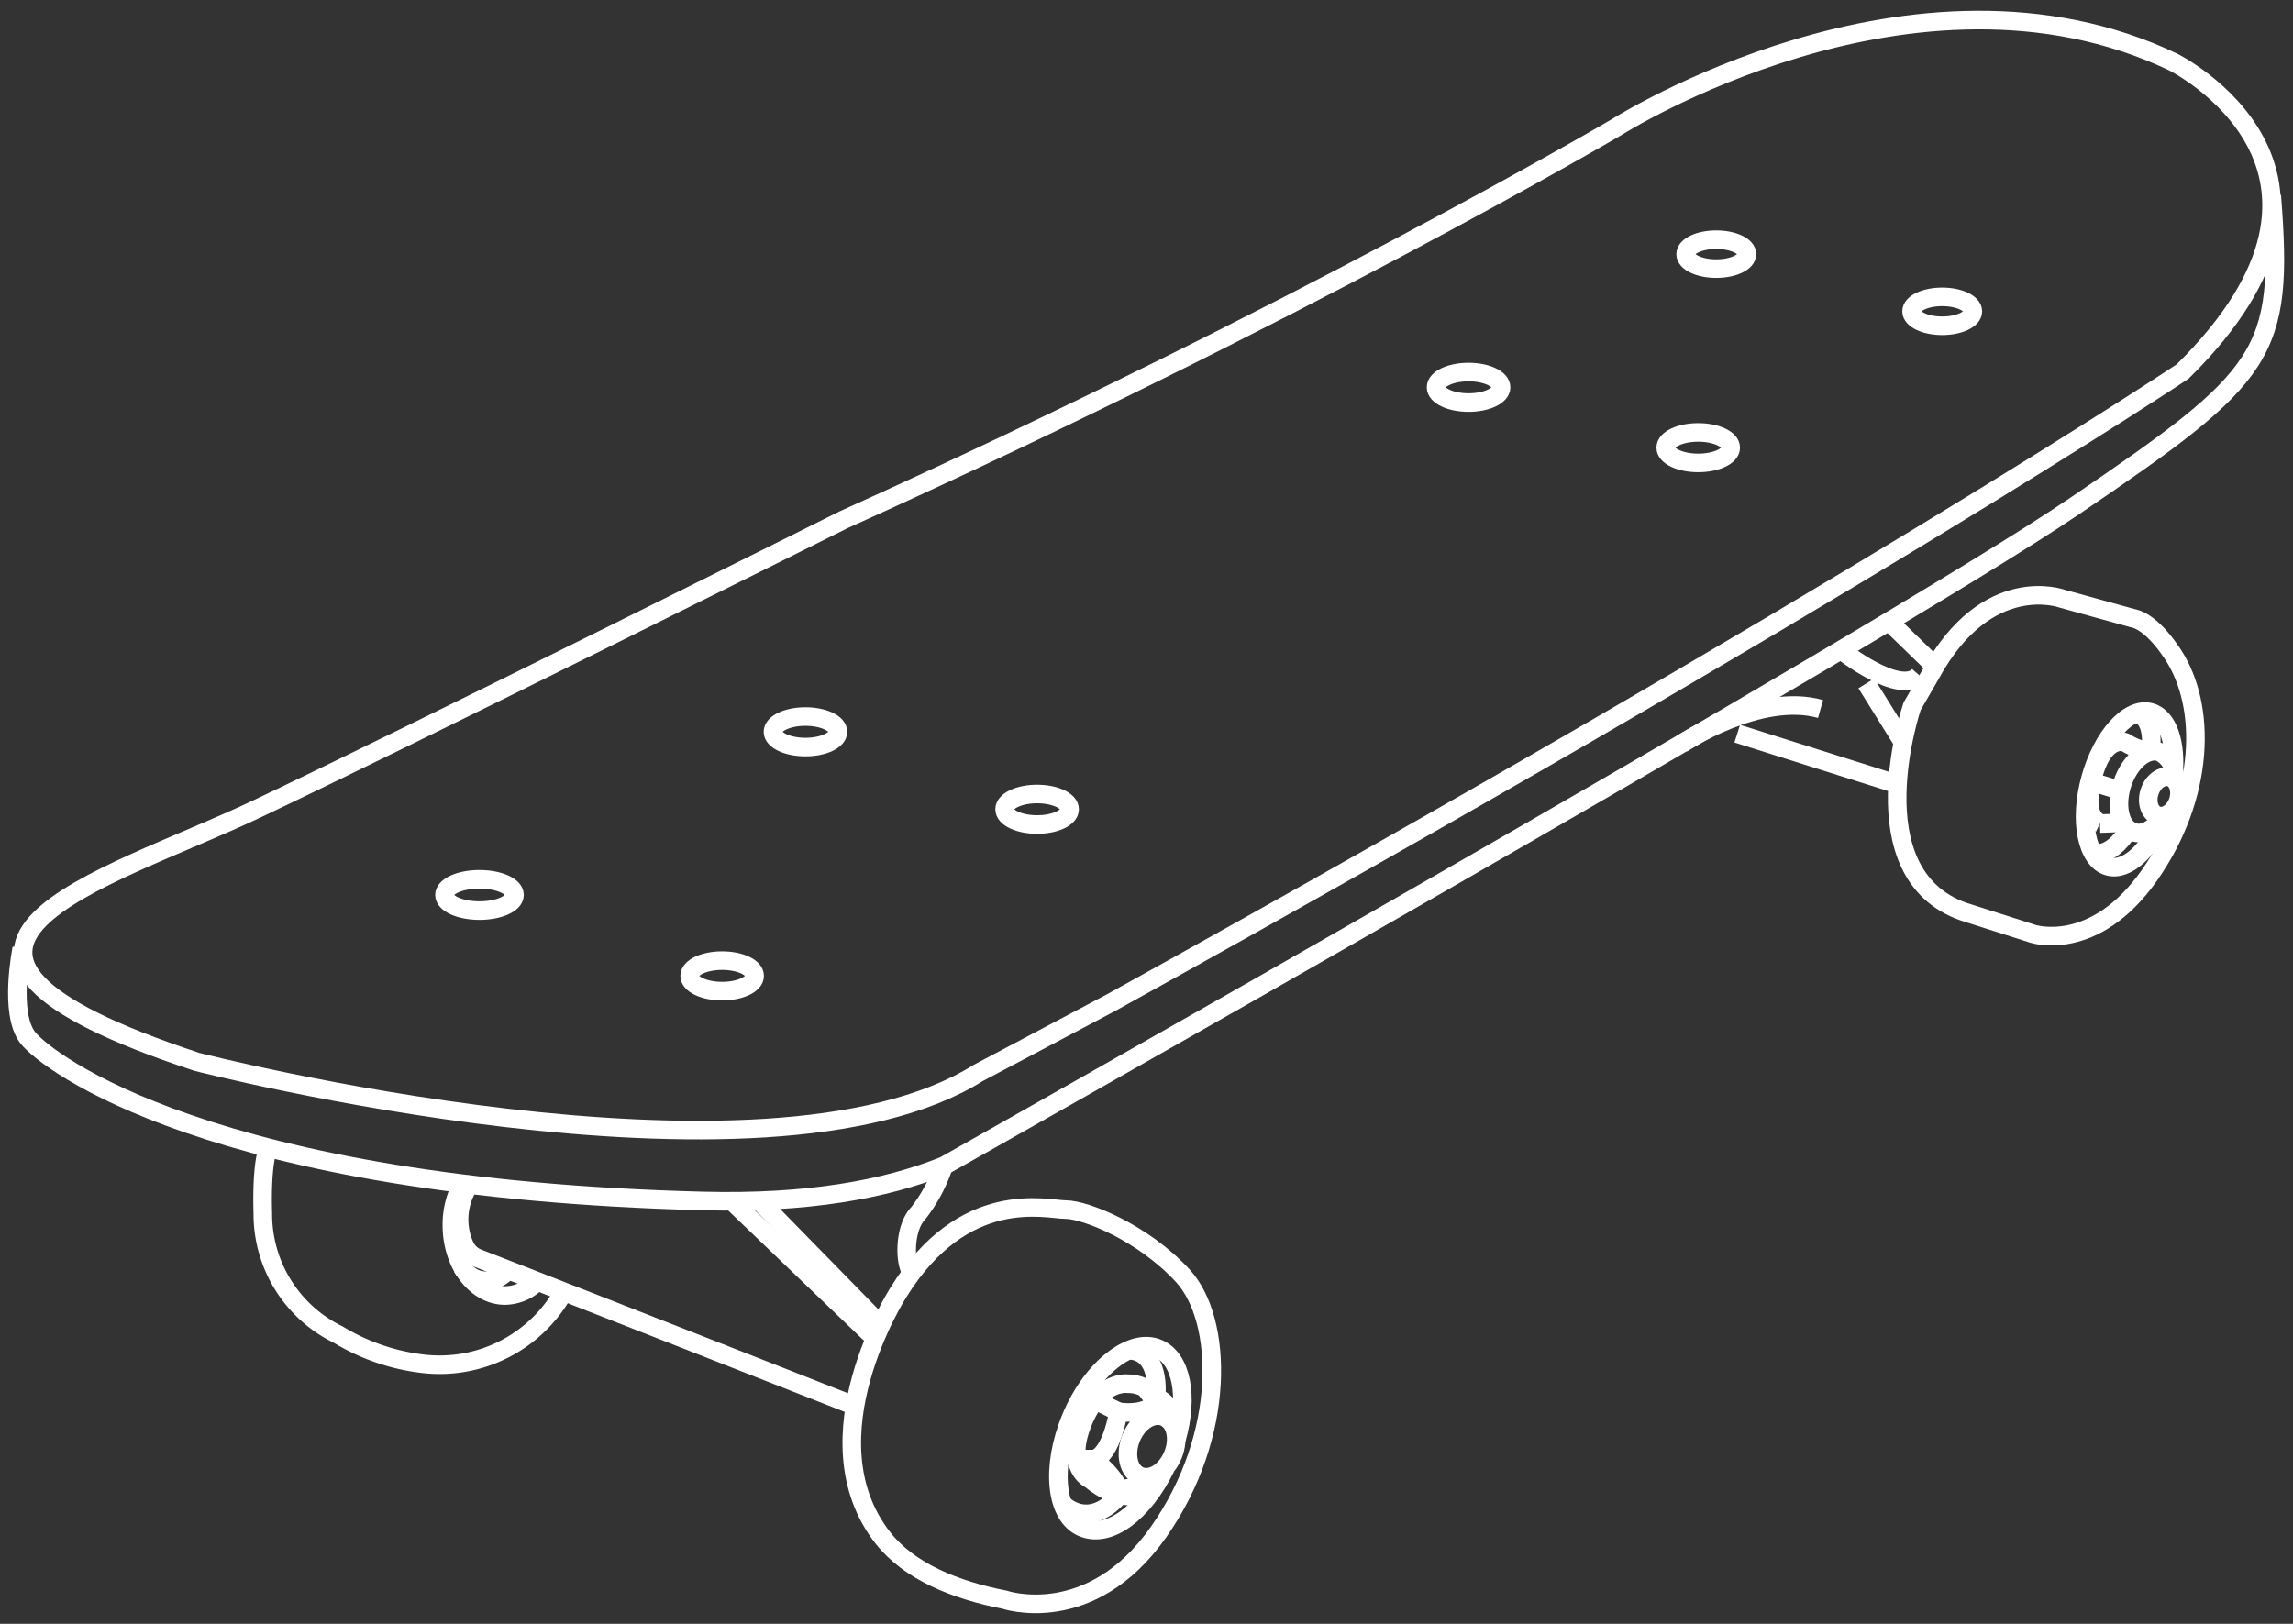 <svg xmlns="http://www.w3.org/2000/svg" viewBox="0 0 172.83 122.42"><rect x="0" y="0" width="172.83" height="122.42" fill="#333333" stroke="none"/><defs><style>.cls-1{fill:none;stroke:#fff;stroke-miterlimit:10;stroke-width:1.4px;}</style></defs><title>sauleo Icons</title><g id="Layer_3" data-name="Layer 3"><path class="cls-1" d="M83.76,75.58C139.52,44.72,164.52,28,164.52,28c15.48-15.27-.73-23.33-.73-23.33-19.56-9.31-41.95,4.92-41.95,4.92s-24,14.12-58.27,29.6c0,0-33.24,16.61-44.35,21.86-11.3,5.34-30.55,10.36-4.39,19,0,0,42.68,11,58.9.84Z"/><path class="cls-1" d="M1.64,71.5s-1,4.92.47,6.75S15.92,89.6,53,90.54c7.81.2,13.71-.86,18.17-2.66,0,0,70.54-39.77,85.23-49.75,14.44-9.81,15.77-11.38,14.83-23.38"/><path class="cls-1" d="M71.13,87.88a12,12,0,0,1-1.93,3.6c-1.1,1.14-1.06,4-.35,4.63"/><line class="cls-1" x1="57.27" y1="90.58" x2="66.25" y2="99.76"/><line class="cls-1" x1="55.15" y1="90.54" x2="65.7" y2="100.66"/><path class="cls-1" d="M64.45,106S40.21,96.47,36,94.85a1.83,1.83,0,0,1-1-1,4.81,4.81,0,0,1,.4-4.57"/><path class="cls-1" d="M34.85,89.22a6.43,6.43,0,0,0-.79,3.15c0,2.93,1.81,5.3,4,5.3a3.46,3.46,0,0,0,2.44-1.07"/><path class="cls-1" d="M42.48,97.41a10.71,10.71,0,0,1-10.55,5.41,15.84,15.84,0,0,1-6.43-2.2,10.11,10.11,0,0,1-5.69-9.14c-.12-4,.43-5,.43-5"/><path class="cls-1" d="M34.84,95.54a2.08,2.08,0,0,0,3.48.14"/><path class="cls-1" d="M67.71,97.44s-7.06,11-1.15,18.52c2,2.52,5.42,3.91,9.15,4.64,0,0,6.48,2.22,11.62-5.11s4.86-16,1.83-19.3-7.38-5-8.84-5S72.67,89.44,67.71,97.44Z"/><path class="cls-1" d="M88.68,108.48c.91-3.18.39-6.06-1.38-6.81-2-.87-5,1.45-6.56,5.18s-1.2,7.45.85,8.31,4.62-1.17,6.25-4.49"/><ellipse class="cls-1" cx="86.84" cy="109.06" rx="2.41" ry="1.7" transform="translate(-46.98 148.15) rotate(-67.76)"/><path class="cls-1" d="M87.21,111.7c-2.09,2.51-5-.16-5-.16s-1.94-.78-.65-4.16S85,104.32,85,104.32a2.69,2.69,0,0,1,1.73.6,7.44,7.44,0,0,0,.73.58,2.17,2.17,0,0,1,1,2"/><path class="cls-1" d="M87.14,105.24s.42-3.45-2.17-3.45"/><path class="cls-1" d="M80.11,113.4s2,2.09,4.39-.82"/><path class="cls-1" d="M82.77,105.68l1.53.75s-.51,3.26-1.84,3.57l-1.18,0"/><path class="cls-1" d="M82.42,110s2,1.62,1.86,2.47"/><path class="cls-1" d="M84.3,106.43s2.05.35,2.81-.72l-.73-1"/><path class="cls-1" d="M87.11,105.71s.68,1.31,1.31,1.52"/><path class="cls-1" d="M84.34,112.3s1.33-.21,2.59-.34"/><path class="cls-1" d="M126.76,56.07s5.86-3.92,10.46-2.62"/><line class="cls-1" x1="130.94" y1="55.31" x2="142.97" y2="59.11"/><line class="cls-1" x1="142.32" y1="46.81" x2="145.72" y2="50.11"/><path class="cls-1" d="M138.75,49s4.46,3.54,5.9,1.9"/><line class="cls-1" x1="140.67" y1="51.52" x2="143.31" y2="55.76"/><path class="cls-1" d="M144.12,53.25S139.83,65.85,148,68.73l5.23,1.67S157.83,71.92,162,66s4.39-12.76,1.73-16.74c-1.29-1.92-2.33-2.54-3-2.66l-5.32-1.47s-5.65-2.07-9.89,5.7Z"/><path class="cls-1" d="M163.8,58.58c.28-2.48-.37-4.52-1.7-4.88-1.63-.45-3.66,1.8-4.54,5s-.27,6.18,1.36,6.62c1.41.38,3.11-1.23,4.12-3.75"/><ellipse class="cls-1" cx="163.09" cy="60.04" rx="1.52" ry="1.13" transform="translate(54.48 195.71) rotate(-71.53)"/><path class="cls-1" d="M163.88,58.76a2,2,0,0,0-1.12-2.07c-1-.32-2.28.77-2.81,2.44s-.14,3.29.88,3.61c.74.24,1.61-.28,2.24-1.23"/><path class="cls-1" d="M162.11,56.59s.39-2.63-1.2-2.8"/><path class="cls-1" d="M157.68,64.22s1.22.76,2.84-1.77"/><path class="cls-1" d="M162,56.67a5.16,5.16,0,0,1-1.83-.71s-1.73-.65-2.54,3.09c-.43,2,.08,2.74.65,3"/><path class="cls-1" d="M159.8,59.62a20.48,20.48,0,0,0-2.15-.65"/><line class="cls-1" x1="160" y1="62.03" x2="158.28" y2="62.09"/><ellipse class="cls-1" cx="36.14" cy="67.47" rx="2.64" ry="1.18"/><ellipse class="cls-1" cx="54.43" cy="73.57" rx="2.45" ry="1.15"/><ellipse class="cls-1" cx="78.17" cy="61.01" rx="2.45" ry="1.15"/><ellipse class="cls-1" cx="60.71" cy="55.17" rx="2.45" ry="1.15"/><ellipse class="cls-1" cx="110.69" cy="29.2" rx="2.45" ry="1.15"/><ellipse class="cls-1" cx="128" cy="33.75" rx="2.45" ry="1.15"/><ellipse class="cls-1" cx="129.36" cy="19.16" rx="2.31" ry="1.09"/><ellipse class="cls-1" cx="146.39" cy="23.47" rx="2.31" ry="1.09"/></g></svg>